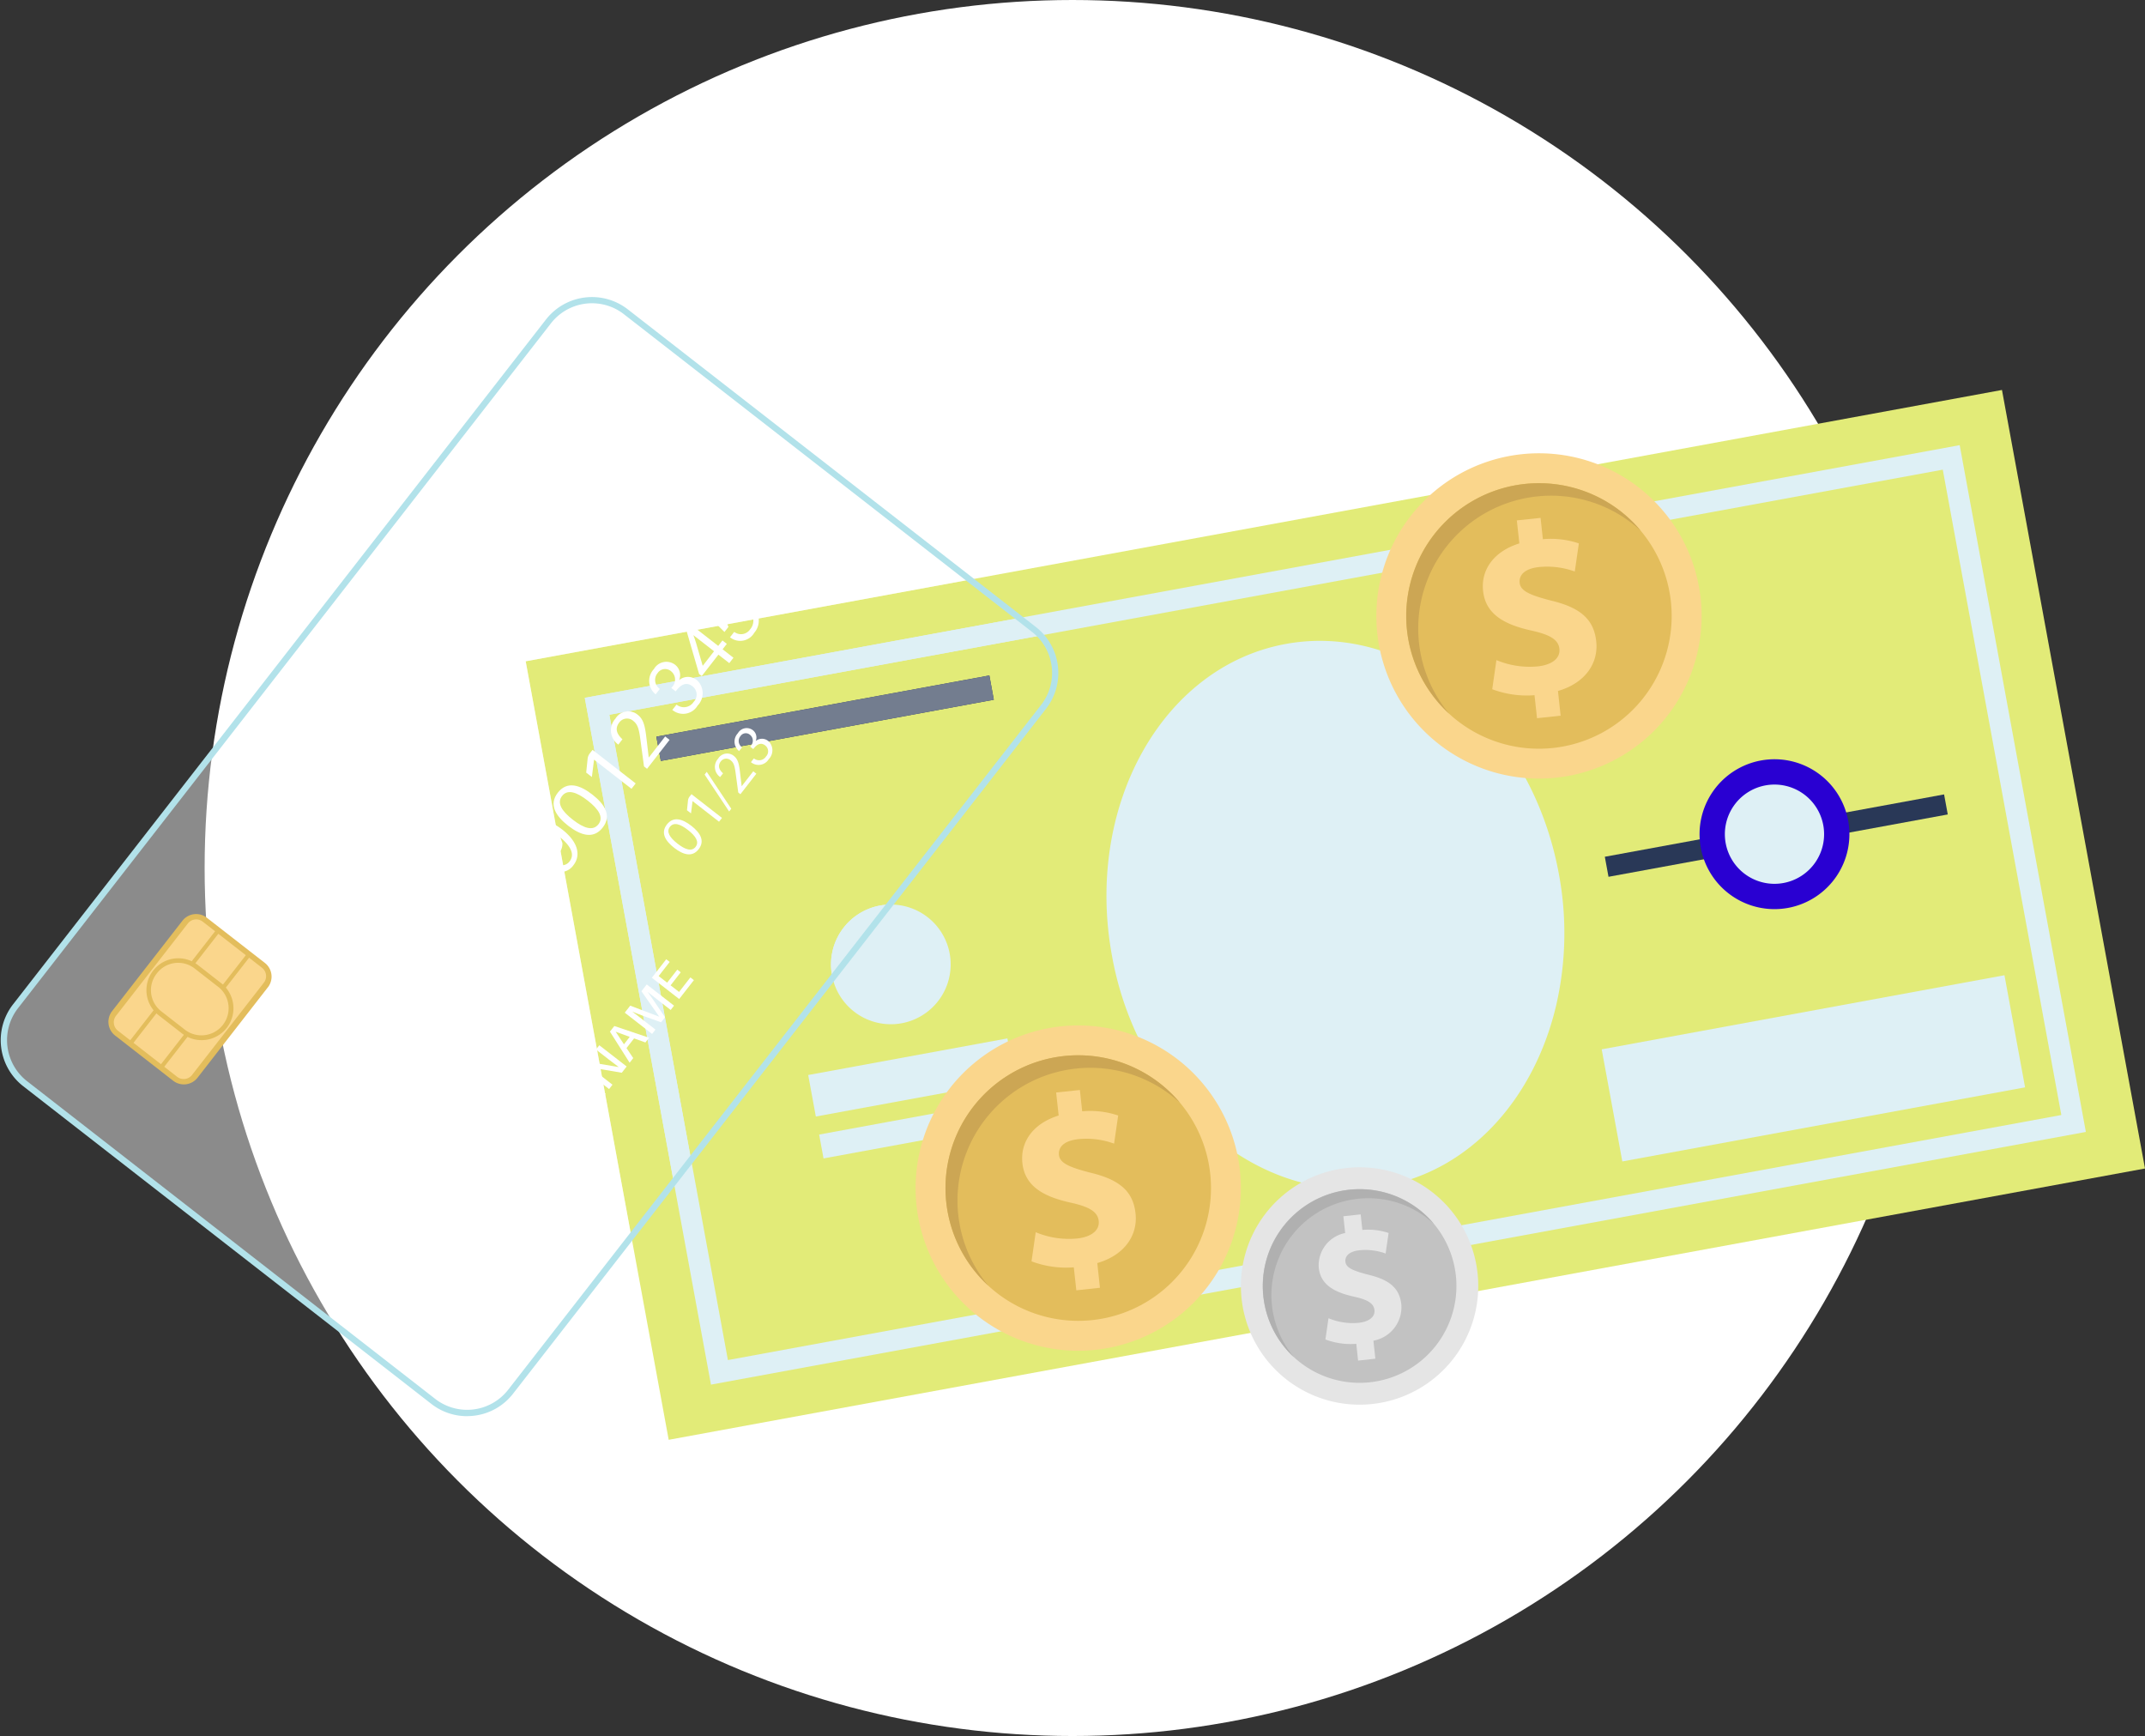<svg xmlns="http://www.w3.org/2000/svg" xmlns:xlink="http://www.w3.org/1999/xlink" width="170.538" height="138" viewBox="0 0 170.538 138">
  <rect x="0" y="0" width="170.538" height="138" fill="#333333" stroke="none"/>
  <defs>
    <clipPath id="clip-path">
      <rect id="Rectángulo_54" data-name="Rectángulo 54" width="77.431" height="89.085" fill="none"/>
    </clipPath>
  </defs>
  <g id="Grupo_225" data-name="Grupo 225" transform="translate(-1439.731 -1314)">
    <circle id="Elipse_8" data-name="Elipse 8" cx="69" cy="69" r="69" transform="translate(1456 1314)" fill="#fff"/>
    <g id="Grupo_188" data-name="Grupo 188" transform="translate(1072.772 -158.329)">
      <rect id="Rectángulo_48" data-name="Rectángulo 48" width="119.338" height="62.923" transform="translate(408.752 1524.896) rotate(-10.412)" fill="#e2eb78"/>
      <rect id="Rectángulo_49" data-name="Rectángulo 49" width="27.425" height="1.62" transform="translate(494.55 1540.435) rotate(-10.412)" fill="#293857"/>
      <path id="Trazado_150" data-name="Trazado 150" d="M590.73,1656.653a4.757,4.757,0,1,1-5.539-3.819,4.757,4.757,0,0,1,5.539,3.819" transform="translate(-148.266 -108.521)" fill="#def0f5"/>
      <path id="Trazado_151" data-name="Trazado 151" d="M817.129,1620.163a5.957,5.957,0,1,1-6.935-4.783,5.957,5.957,0,0,1,6.935,4.783" transform="translate(-303.231 -82.598)" fill="#2900d2"/>
      <path id="Trazado_152" data-name="Trazado 152" d="M819.665,1625.041a3.945,3.945,0,1,1-4.593-3.167,3.946,3.946,0,0,1,4.593,3.167" transform="translate(-307.746 -87.113)" fill="#def0f5"/>
      <path id="Trazado_153" data-name="Trazado 153" d="M669.3,1584.751a15.066,15.066,0,0,0-2.728.249c-9.809,1.8-15.99,12.906-13.8,24.8a25.53,25.53,0,0,0,4.056,9.908c3.667,5.305,9.164,8.613,14.934,8.613a15.094,15.094,0,0,0,2.729-.249c6.823-1.254,11.889-7.008,13.607-14.4a25.581,25.581,0,0,0,.2-10.4c-1.982-10.787-10.167-18.521-18.991-18.521" transform="translate(-197.403 -61.479)" fill="#def0f5"/>
      <rect id="Rectángulo_50" data-name="Rectángulo 50" width="16.101" height="3.355" transform="translate(431.215 1557.785) rotate(-10.413)" fill="#def0f5"/>
      <rect id="Rectángulo_51" data-name="Rectángulo 51" width="16.101" height="1.929" transform="matrix(0.984, -0.181, 0.181, 0.984, 432.085, 1562.518)" fill="#def0f5"/>
      <path id="Trazado_154" data-name="Trazado 154" d="M529.167,1607.014l106.013-19.48-9.425-51.3-106.013,19.48Zm107.965-18.134L527.82,1608.966l-10.032-54.595L627.1,1534.285Z" transform="translate(-104.336 -26.57)" fill="#def0f5"/>
      <rect id="Rectángulo_52" data-name="Rectángulo 52" width="32.542" height="9.057" transform="matrix(0.984, -0.181, 0.181, 0.984, 494.302, 1555.743)" fill="#def0f5"/>
      <rect id="Rectángulo_53" data-name="Rectángulo 53" width="26.919" height="1.962" transform="translate(419.142 1530.888) rotate(-10.412)" fill="#293857"/>
      <path id="Trazado_155" data-name="Trazado 155" d="M747.736,1547.927a12.929,12.929,0,1,1-14.242-11.468,12.929,12.929,0,0,1,14.242,11.468" transform="translate(-245.566 -28.022)" fill="#fad68c"/>
      <path id="Trazado_156" data-name="Trazado 156" d="M750.7,1553.514a10.554,10.554,0,1,1-11.626-9.361,10.554,10.554,0,0,1,11.626,9.361" transform="translate(-250.896 -33.353)" fill="#e3bd5c"/>
      <path id="Trazado_157" data-name="Trazado 157" d="M740.032,1545.147a10.525,10.525,0,0,1,8.274,2.726,10.553,10.553,0,1,0-15.236,14.541,10.555,10.555,0,0,1,6.962-17.267" transform="translate(-250.896 -33.353)" fill="#cca654"/>
      <path id="Trazado_158" data-name="Trazado 158" d="M753.731,1568.962l-.2-1.829a7.784,7.784,0,0,1-3.362-.475l.334-2.315a6.84,6.84,0,0,0,3.288.5c1.1-.118,1.8-.623,1.719-1.393-.079-.731-.745-1.128-2.222-1.455-2.135-.471-3.644-1.282-3.846-3.149-.183-1.695.867-3.152,2.884-3.779l-.2-1.829,1.887-.2.183,1.694a6.983,6.983,0,0,1,2.861.334l-.324,2.236a6.432,6.432,0,0,0-2.843-.355c-1.252.135-1.6.718-1.54,1.257.069.635.786.967,2.489,1.407,2.378.562,3.417,1.521,3.6,3.254.185,1.714-.87,3.308-3.043,3.932l.212,1.964Z" transform="translate(-264.571 -39.541)" fill="#fad68c"/>
      <path id="Trazado_159" data-name="Trazado 159" d="M628.9,1695.465A12.929,12.929,0,1,1,614.661,1684a12.929,12.929,0,0,1,14.242,11.467" transform="translate(-163.363 -130.081)" fill="#fad68c"/>
      <path id="Trazado_160" data-name="Trazado 160" d="M631.872,1701.051a10.554,10.554,0,1,1-11.626-9.361,10.554,10.554,0,0,1,11.626,9.361" transform="translate(-168.694 -135.412)" fill="#e3bd5c"/>
      <path id="Trazado_161" data-name="Trazado 161" d="M621.2,1692.685a10.524,10.524,0,0,1,8.273,2.726,10.553,10.553,0,1,0-15.235,14.541,10.554,10.554,0,0,1,6.962-17.267" transform="translate(-168.693 -135.412)" fill="#cca654"/>
      <path id="Trazado_162" data-name="Trazado 162" d="M634.9,1716.5l-.2-1.83a7.779,7.779,0,0,1-3.362-.475l.334-2.315a6.835,6.835,0,0,0,3.288.5c1.1-.119,1.8-.623,1.72-1.394-.079-.731-.745-1.127-2.222-1.455-2.135-.471-3.645-1.282-3.846-3.149-.183-1.695.867-3.152,2.884-3.779l-.2-1.829,1.887-.2.183,1.694a6.984,6.984,0,0,1,2.861.334l-.324,2.236a6.431,6.431,0,0,0-2.843-.355c-1.252.135-1.6.718-1.54,1.257.069.635.787.967,2.489,1.406,2.378.561,3.417,1.521,3.6,3.254.185,1.714-.87,3.308-3.043,3.932l.212,1.964Z" transform="translate(-182.368 -141.599)" fill="#fad68c"/>
      <path id="Trazado_163" data-name="Trazado 163" d="M705.829,1728.935a9.435,9.435,0,1,1-10.393-8.368,9.435,9.435,0,0,1,10.393,8.368" transform="translate(-221.397 -155.392)" fill="#e5e5e5"/>
      <path id="Trazado_164" data-name="Trazado 164" d="M707.995,1733.011a7.7,7.7,0,1,1-8.483-6.831,7.7,7.7,0,0,1,8.483,6.831" transform="translate(-225.287 -159.282)" fill="#c2c2c2"/>
      <path id="Trazado_165" data-name="Trazado 165" d="M700.206,1726.906a7.681,7.681,0,0,1,6.038,1.989,7.7,7.7,0,1,0-11.118,10.611,7.7,7.7,0,0,1,5.08-12.6" transform="translate(-225.286 -159.282)" fill="#b0b0b0"/>
      <path id="Trazado_166" data-name="Trazado 166" d="M710.2,1744.284l-.144-1.334a5.677,5.677,0,0,1-2.454-.347l.244-1.689a4.986,4.986,0,0,0,2.4.366c.8-.086,1.315-.455,1.255-1.016-.058-.534-.544-.823-1.621-1.062-1.558-.344-2.66-.936-2.807-2.3a2.612,2.612,0,0,1,2.1-2.758l-.144-1.335,1.377-.149.133,1.236a5.094,5.094,0,0,1,2.087.244l-.236,1.632a4.687,4.687,0,0,0-2.074-.259c-.914.1-1.166.524-1.124.917.05.464.574.705,1.817,1.026,1.736.41,2.493,1.11,2.63,2.375a2.709,2.709,0,0,1-2.221,2.869l.155,1.433Z" transform="translate(-235.266 -163.797)" fill="#e5e5e5"/>
      <g id="Grupo_189" data-name="Grupo 189" transform="translate(366.958 1495.876)" opacity="0.43">
        <g id="Grupo_188-2" data-name="Grupo 188" transform="translate(0)">
          <g id="Grupo_187" data-name="Grupo 187" clip-path="url(#clip-path)">
            <path id="Trazado_167" data-name="Trazado 167" d="M414.721,1496.875a4.378,4.378,0,0,0-3.463,1.692l-42.375,54.446a4.384,4.384,0,0,0,.767,6.153l32.447,25.253a4.384,4.384,0,0,0,6.153-.766l9.6-12.331-8.4-45.734,35.33-6.492-27.363-21.3a4.365,4.365,0,0,0-2.689-.925" transform="translate(-367.651 -1496.567)" fill="#fff"/>
          </g>
        </g>
      </g>
      <path id="Trazado_169" data-name="Trazado 169" d="M585.966,1652.758a4.76,4.76,0,0,0-4.593,5.617c.014.076.029.15.047.224Z" transform="translate(-148.267 -108.523)" fill="#def0f5"/>
      <path id="Trazado_170" data-name="Trazado 170" d="M552.336,1578.853l-34.547,6.348,7.074,38.5,1.379-1.773-6.5-35.379,34.29-6.3a4.445,4.445,0,0,0-.53-.486Z" transform="translate(-104.337 -57.4)" fill="#def0f5"/>
      <rect id="Rectángulo_55" data-name="Rectángulo 55" width="26.919" height="1.962" transform="translate(419.142 1530.888) rotate(-10.412)" fill="#737d8f"/>
      <path id="Trazado_171" data-name="Trazado 171" d="M414.159,1496.571a4.13,4.13,0,0,0-3.267,1.594l-42.374,54.446a4.138,4.138,0,0,0,.723,5.8l32.447,25.253a4.135,4.135,0,0,0,5.8-.723l42.375-54.446a4.135,4.135,0,0,0-.724-5.8l-32.447-25.253a4.113,4.113,0,0,0-2.534-.87m-9.941,88.467a4.6,4.6,0,0,1-2.838-.978l-32.447-25.253a4.634,4.634,0,0,1-.811-6.5l42.375-54.446a4.64,4.64,0,0,1,6.5-.811l32.447,25.253a4.635,4.635,0,0,1,.812,6.5l-42.375,54.446A4.6,4.6,0,0,1,404.8,1585a4.706,4.706,0,0,1-.582.036" transform="translate(-0.129 -0.135)" fill="#b2e2ea"/>
      <path id="Trazado_172" data-name="Trazado 172" d="M525.386,1527.245a8.513,8.513,0,0,0-9.258-7.238l-.034-.374a8.888,8.888,0,0,1,9.662,7.555Z" transform="translate(-103.164 -16.408)" fill="#fff"/>
      <path id="Trazado_173" data-name="Trazado 173" d="M524.118,1531.381a6.772,6.772,0,0,0-7.319-5.722l-.031-.374a7.146,7.146,0,0,1,7.72,6.036Z" transform="translate(-103.631 -20.325)" fill="#fff"/>
      <path id="Trazado_174" data-name="Trazado 174" d="M522.867,1535.6a5.352,5.352,0,0,0-5.373-4.2l0-.375a5.726,5.726,0,0,1,5.743,4.491Z" transform="translate(-104.13 -24.313)" fill="#fff"/>
      <path id="Trazado_175" data-name="Trazado 175" d="M521.531,1539.834a4.241,4.241,0,0,0-3.428-2.676l.052-.371a4.614,4.614,0,0,1,3.724,2.906Z" transform="translate(-104.554 -28.3)" fill="#fff"/>
      <path id="Trazado_176" data-name="Trazado 176" d="M407.633,1659.579a1.127,1.127,0,0,1,.2,1.581l-5.708,7.333a1.127,1.127,0,0,1-1.581.2l-4.712-3.667a1.127,1.127,0,0,1-.2-1.581l5.708-7.333a1.126,1.126,0,0,1,1.581-.2Z" transform="translate(-19.671 -110.541)" fill="#fad68c"/>
      <path id="Trazado_177" data-name="Trazado 177" d="M395.52,1663.292a.846.846,0,0,0,.148,1.185l4.712,3.667a.846.846,0,0,0,1.186-.148l5.707-7.333a.846.846,0,0,0-.148-1.186l-4.712-3.667a.846.846,0,0,0-1.186.148Zm12.072-2.263L402,1668.217a1.381,1.381,0,0,1-1.936.241l-4.618-3.595a1.381,1.381,0,0,1-.241-1.936l5.594-7.188a1.382,1.382,0,0,1,1.937-.242l4.618,3.595a1.382,1.382,0,0,1,.241,1.937" transform="translate(-19.336 -110.217)" fill="#e3bd5c"/>
      <rect id="Rectángulo_56" data-name="Rectángulo 56" width="11.546" height="0.328" transform="matrix(0.614, -0.789, 0.789, 0.614, 377.14, 1555.247)" fill="#e3bd5c"/>
      <rect id="Rectángulo_57" data-name="Rectángulo 57" width="11.546" height="0.328" transform="translate(379.585 1557.149) rotate(-52.108)" fill="#e3bd5c"/>
      <path id="Trazado_178" data-name="Trazado 178" d="M411.127,1669.443A2.253,2.253,0,1,1,408.36,1673l-1.851-1.44a2.253,2.253,0,1,1,2.767-3.556Z" transform="translate(-26.758 -118.74)" fill="#fad68c"/>
      <path id="Trazado_179" data-name="Trazado 179" d="M405.554,1667.82a2.129,2.129,0,0,0,.327,2.988l1.965,1.529a2.159,2.159,0,0,0,2.65-3.405l-1.965-1.529a2.128,2.128,0,0,0-2.977.417m5.56,4.327a2.536,2.536,0,0,1-3.556.443l-1.851-1.44a2.534,2.534,0,1,1,3.113-4l1.851,1.44a2.537,2.537,0,0,1,.443,3.557" transform="translate(-26.128 -118.11)" fill="#e3bd5c"/>
      <path id="Trazado_180" data-name="Trazado 180" d="M443.911,1715.976l-.332.427-2.976-2.316-.173,1.381-.452-.352.112-1.077a.845.845,0,0,1,.181-.458l.213-.273Z" transform="translate(-50.511 -150.409)" fill="#fff"/>
      <path id="Trazado_181" data-name="Trazado 181" d="M450.669,1705.368l.348.271-1.79,2.3-.243-.19-.3-2.228c-.1-.723-.2-1.111-.53-1.37a.759.759,0,0,0-1.135.106c-.344.442-.237.869.206,1.293l.046.044-.333.427-.046-.043a1.384,1.384,0,0,1-.173-2.033,1.18,1.18,0,0,1,1.756-.308c.467.363.588.864.707,1.89l.181,1.521Z" transform="translate(-54.922 -143.534)" fill="#fff"/>
      <path id="Trazado_182" data-name="Trazado 182" d="M457.317,1695.529a1.411,1.411,0,0,1,.057,2.038,1.334,1.334,0,0,1-1.954.378l-.054-.034.333-.427.054.034a.923.923,0,0,0,1.314-.253.826.826,0,0,0-.1-1.24c-.4-.313-.832-.233-1.265.324l-.066.085-.348-.271.066-.085a.845.845,0,0,0-.1-1.257.716.716,0,0,0-1.053.153.855.855,0,0,0,.125,1.223l.046.044-.333.427-.046-.044a1.365,1.365,0,0,1-.088-1.967,1.141,1.141,0,0,1,1.67-.352,1.043,1.043,0,0,1,.333,1.232,1.1,1.1,0,0,1,1.4-.009" transform="translate(-59.89 -137.103)" fill="#fff"/>
      <path id="Trazado_183" data-name="Trazado 183" d="M463.627,1685.249c.072.184.146.385.217.623l.526,1.814.9-1.158Zm2.325,1.123.864.673-.332.427-.865-.673-1.322,1.7-.214-.166-1.027-3.528.333-.427,2.216,1.725.336-.433.348.271Z" transform="translate(-66.475 -130.396)" fill="#fff"/>
      <path id="Trazado_184" data-name="Trazado 184" d="M473.735,1672.449a1.474,1.474,0,0,1,.231,2.142,1.294,1.294,0,0,1-1.88.4l-.053-.034.332-.427.058.029a.874.874,0,0,0,1.2-.222,1.05,1.05,0,1,0-1.709-.213l-.317.407-1.806-1.789,1.516-1.947.348.271-1.245,1.6,1.072,1.082-.062-.391a1.254,1.254,0,0,1,.277-.653,1.343,1.343,0,0,1,2.037-.25" transform="translate(-71.135 -120.998)" fill="#fff"/>
      <path id="Trazado_185" data-name="Trazado 185" d="M481.443,1664.457a.934.934,0,1,0-1.139,1.443.929.929,0,1,0,1.139-1.443m.322-.515a1.481,1.481,0,0,1,.279,2.163c-.6.765-1.425.837-2.563-.048-1.381-1.075-1.464-2.137-.915-2.842a1.262,1.262,0,0,1,1.748-.339l.054.034-.356.457-.057-.028a.781.781,0,0,0-1.077.174c-.36.462-.242,1.08.729,1.892l-.157-.433a1.154,1.154,0,0,1,.268-.8,1.367,1.367,0,0,1,2.048-.233" transform="translate(-76.985 -115.373)" fill="#fff"/>
      <path id="Trazado_186" data-name="Trazado 186" d="M485.6,1651.765l1.9,4.222-.356.457-1.8-4.042-1.481,1.9-.348-.271,1.887-2.425Z" transform="translate(-80.628 -107.729)" fill="#fff"/>
      <path id="Trazado_187" data-name="Trazado 187" d="M495.922,1645.843a.822.822,0,0,0-1.247.218.858.858,0,1,0,1.35,1.043.817.817,0,0,0-.1-1.261m-2.675.1a.73.73,0,0,0,1.106-.16.769.769,0,1,0-1.106.16m3.026-.588a1.354,1.354,0,0,1,.082,2.026,1.325,1.325,0,0,1-1.984.418,1.17,1.17,0,0,1-.32-1.341,1.016,1.016,0,0,1-1.179-.064,1.419,1.419,0,0,1,1.717-2.206,1.018,1.018,0,0,1,.319,1.158,1.154,1.154,0,0,1,1.365.009" transform="translate(-86.796 -102.419)" fill="#fff"/>
      <path id="Trazado_188" data-name="Trazado 188" d="M504.557,1632.077a.929.929,0,1,0-1.139,1.443.934.934,0,1,0,1.139-1.443m.824-.157c1.381,1.075,1.464,2.137.915,2.842a1.262,1.262,0,0,1-1.747.339l-.054-.034.356-.457.057.029a.781.781,0,0,0,1.078-.175c.359-.462.242-1.08-.729-1.892l.157.434a1.154,1.154,0,0,1-.268.8,1.366,1.366,0,0,1-2.048.233,1.481,1.481,0,0,1-.279-2.163c.6-.765,1.426-.837,2.563.048" transform="translate(-93.74 -93.664)" fill="#fff"/>
      <path id="Trazado_189" data-name="Trazado 189" d="M512.455,1623.23c-.9-.7-1.612-.911-2.037-.365s-.045,1.185.854,1.885,1.612.912,2.037.365.04-1.189-.854-1.885m.371-.477c.993.773,1.555,1.681.821,2.625s-1.753.622-2.746-.151-1.556-1.681-.821-2.625,1.748-.626,2.746.151" transform="translate(-98.772 -87.261)" fill="#fff"/>
      <path id="Trazado_190" data-name="Trazado 190" d="M522.085,1615.533l-.333.427-2.976-2.316-.173,1.38-.452-.352.112-1.077a.845.845,0,0,1,.181-.458l.212-.273Z" transform="translate(-104.587 -80.927)" fill="#fff"/>
      <path id="Trazado_191" data-name="Trazado 191" d="M528.843,1604.924l.348.271-1.79,2.3-.243-.19-.3-2.228c-.1-.724-.2-1.111-.53-1.37a.759.759,0,0,0-1.135.106c-.344.442-.237.868.206,1.293l.046.043-.333.427-.046-.043a1.384,1.384,0,0,1-.173-2.033,1.18,1.18,0,0,1,1.755-.309c.467.364.588.864.707,1.89l.181,1.521Z" transform="translate(-108.998 -74.052)" fill="#fff"/>
      <path id="Trazado_192" data-name="Trazado 192" d="M538.2,1591.6a1.412,1.412,0,0,1,.057,2.038,1.334,1.334,0,0,1-1.953.378l-.054-.034.333-.427.053.034a.923.923,0,0,0,1.314-.254.827.827,0,0,0-.1-1.24c-.4-.313-.832-.233-1.265.324l-.066.084-.347-.271.066-.084a.846.846,0,0,0-.1-1.257.716.716,0,0,0-1.053.154.855.855,0,0,0,.125,1.223l.046.043-.333.427-.046-.043a1.365,1.365,0,0,1-.088-1.967,1.141,1.141,0,0,1,1.67-.352,1.043,1.043,0,0,1,.333,1.232,1.1,1.1,0,0,1,1.4-.009" transform="translate(-115.84 -65.214)" fill="#fff"/>
      <path id="Trazado_193" data-name="Trazado 193" d="M544.51,1581.325c.072.184.147.385.217.624l.527,1.814.9-1.158Zm2.324,1.123.864.673-.332.428-.865-.673-1.322,1.7-.214-.166-1.027-3.528.333-.427,2.216,1.724.336-.432.348.271Z" transform="translate(-122.426 -58.506)" fill="#fff"/>
      <path id="Trazado_194" data-name="Trazado 194" d="M551.909,1572a1.473,1.473,0,0,1,.231,2.142,1.294,1.294,0,0,1-1.879.4l-.054-.034.332-.427.058.029a.874.874,0,0,0,1.2-.222,1.05,1.05,0,1,0-1.709-.213l-.317.407-1.806-1.789,1.516-1.948.348.271-1.245,1.6,1.072,1.082-.062-.391a1.261,1.261,0,0,1,.277-.653,1.343,1.343,0,0,1,2.037-.25" transform="translate(-125.212 -51.515)" fill="#fff"/>
      <path id="Trazado_195" data-name="Trazado 195" d="M559.617,1564.014a.934.934,0,1,0-1.139,1.443.929.929,0,1,0,1.139-1.443m.322-.515a1.481,1.481,0,0,1,.279,2.163c-.6.765-1.425.837-2.563-.048-1.381-1.075-1.464-2.136-.915-2.842a1.262,1.262,0,0,1,1.747-.339l.054.033-.356.457-.057-.029a.781.781,0,0,0-1.077.175c-.359.462-.242,1.08.73,1.892l-.158-.433a1.153,1.153,0,0,1,.268-.8,1.366,1.366,0,0,1,2.048-.233" transform="translate(-131.062 -45.892)" fill="#fff"/>
      <path id="Trazado_196" data-name="Trazado 196" d="M540.118,1631.631c-.637-.5-1.141-.645-1.442-.259s-.032.839.6,1.334,1.141.645,1.442.258.028-.842-.6-1.334m.263-.338c.7.547,1.1,1.19.58,1.858s-1.24.441-1.944-.107-1.1-1.19-.581-1.858,1.237-.443,1.944.107" transform="translate(-118.455 -93.316)" fill="#fff"/>
      <path id="Trazado_197" data-name="Trazado 197" d="M546.933,1626.184l-.235.3-2.106-1.639-.123.977-.32-.249.08-.762a.593.593,0,0,1,.128-.324l.15-.193Z" transform="translate(-122.572 -88.835)" fill="#fff"/>
      <path id="Trazado_198" data-name="Trazado 198" d="M550.646,1621.685l-1.95-2.935.17-.218,1.95,2.935Z" transform="translate(-125.717 -84.848)" fill="#fff"/>
      <path id="Trazado_199" data-name="Trazado 199" d="M554.4,1615.221l.246.192-1.267,1.628-.172-.134-.213-1.577c-.07-.512-.139-.786-.375-.969a.537.537,0,0,0-.8.075c-.244.313-.168.615.146.915l.033.031-.235.3-.032-.031a.98.98,0,0,1-.122-1.438.835.835,0,0,1,1.242-.219c.331.257.416.612.5,1.338l.128,1.076Z" transform="translate(-127.553 -81.579)" fill="#fff"/>
      <path id="Trazado_200" data-name="Trazado 200" d="M559.109,1608.259a1,1,0,0,1,.04,1.443.944.944,0,0,1-1.383.268l-.038-.024.235-.3.038.024a.652.652,0,0,0,.93-.179.585.585,0,0,0-.068-.877c-.285-.221-.589-.165-.9.229l-.047.06-.246-.192.047-.06a.6.6,0,0,0-.07-.89.506.506,0,0,0-.745.109.6.6,0,0,0,.089.865l.032.031-.235.3-.032-.031a.966.966,0,0,1-.063-1.392.808.808,0,0,1,1.182-.249.738.738,0,0,1,.235.872.775.775,0,0,1,.993-.006" transform="translate(-131.069 -77.028)" fill="#fff"/>
      <path id="Trazado_201" data-name="Trazado 201" d="M480.46,1742.292l-2.542-.431c.256.184.539.4.762.573l1.039.809-.269.346-2.173-1.691.38-.488,2.561.431c-.25-.185-.543-.407-.766-.581l-1.045-.813.264-.34,2.175,1.688Z" transform="translate(-76.314 -168.947)" fill="#fff"/>
      <path id="Trazado_202" data-name="Trazado 202" d="M486.109,1736.005l-1.117-.409.659,1Zm-.256.893.534.795-.287.369-1.565-2.472.348-.447,2.763.932-.292.375-.9-.323Z" transform="translate(-81.334 -165.513)" fill="#fff"/>
      <path id="Trazado_203" data-name="Trazado 203" d="M492.271,1726.1l-.267.343-1.067-.831c-.249-.193-.548-.426-.773-.612.181.242.409.566.591.839l.8,1.183-.311.4-1.348-.483c-.3-.11-.671-.249-.947-.368.238.175.531.4.78.6l1.067.831-.27.346-2.172-1.691.433-.557,2.31.878-1.418-2.023.421-.542Z" transform="translate(-83.974 -158.089)" fill="#fff"/>
      <path id="Trazado_204" data-name="Trazado 204" d="M498.687,1719.594l-1.169,1.5-2.172-1.691,1.144-1.47.274.213-.874,1.124.674.524.806-1.036.274.213-.806,1.036.674.524.9-1.155Z" transform="translate(-88.812 -153.609)" fill="#fff"/>
      <path id="Trazado_205" data-name="Trazado 205" d="M504.073,1710.943l-.279.359a.5.5,0,0,0-.725.113c-.159.205-.19.439.015.6s.409.111.75-.164c.483-.393.864-.46,1.226-.178a.87.87,0,0,1,.032,1.264.953.953,0,0,1-1.342.335l.279-.359a.609.609,0,0,0,.8-.182.451.451,0,0,0-.005-.656c-.227-.176-.446-.135-.8.154-.419.336-.786.49-1.164.2a.85.85,0,0,1-.037-1.232.885.885,0,0,1,1.254-.248" transform="translate(-93.812 -148.663)" fill="#fff"/>
      <path id="Trazado_206" data-name="Trazado 206" d="M509.083,1703.979c.079.062.141.11.219.18a1.1,1.1,0,0,1-1.316,1.691c-.087-.058-.15-.106-.228-.168l-1.332-1.036.267-.343,1.338,1.041a1.9,1.9,0,0,0,.181.131.642.642,0,0,0,.782-1,1.888,1.888,0,0,0-.171-.144l-1.338-1.041.267-.344Z" transform="translate(-96.477 -143.238)" fill="#fff"/>
      <path id="Trazado_207" data-name="Trazado 207" d="M513.524,1698.469a2.183,2.183,0,0,0,.146-.2.42.42,0,0,0-.1-.607.393.393,0,0,0-.585.03,1.482,1.482,0,0,0-.17.192l-.3.384.724.564Zm1.9-.024-.3.381a2.274,2.274,0,0,1-.6-.292c-.252-.15-.463-.178-.63.01-.045.051-.087.1-.128.158l-.262.337.907.706-.269.347-2.172-1.691.583-.749a2.922,2.922,0,0,1,.245-.289.7.7,0,0,1,1.008-.1.657.657,0,0,1,.206.807.7.7,0,0,1,.733.09,1.393,1.393,0,0,0,.678.285" transform="translate(-100.314 -139.19)" fill="#fff"/>
      <path id="Trazado_208" data-name="Trazado 208" d="M520.2,1691.227l-2.541-.431c.256.184.539.4.762.573l1.039.809-.27.346-2.172-1.691.38-.488,2.561.431c-.25-.185-.543-.407-.766-.581l-1.045-.813.265-.34,2.175,1.688Z" transform="translate(-103.806 -133.623)" fill="#fff"/>
      <path id="Trazado_209" data-name="Trazado 209" d="M525.851,1684.941l-1.117-.409.659,1Zm-.255.893.534.795-.287.368-1.565-2.471.348-.447,2.763.932-.292.375-.9-.323Z" transform="translate(-108.826 -130.189)" fill="#fff"/>
      <path id="Trazado_210" data-name="Trazado 210" d="M532.013,1675.037l-.267.343-1.068-.831c-.248-.193-.548-.427-.773-.612.181.242.409.566.591.839l.8,1.183-.311.4-1.348-.483c-.3-.11-.67-.249-.947-.368.238.175.531.4.78.6l1.067.831-.269.346-2.172-1.691.434-.557,2.31.878-1.418-2.024.421-.542Z" transform="translate(-111.465 -122.765)" fill="#fff"/>
      <path id="Trazado_211" data-name="Trazado 211" d="M538.429,1668.53l-1.169,1.5-2.173-1.691,1.144-1.47.274.213-.875,1.124.674.524.806-1.036.274.213-.806,1.036.674.524.9-1.155Z" transform="translate(-116.303 -118.286)" fill="#fff"/>
    </g>
  </g>
</svg>
